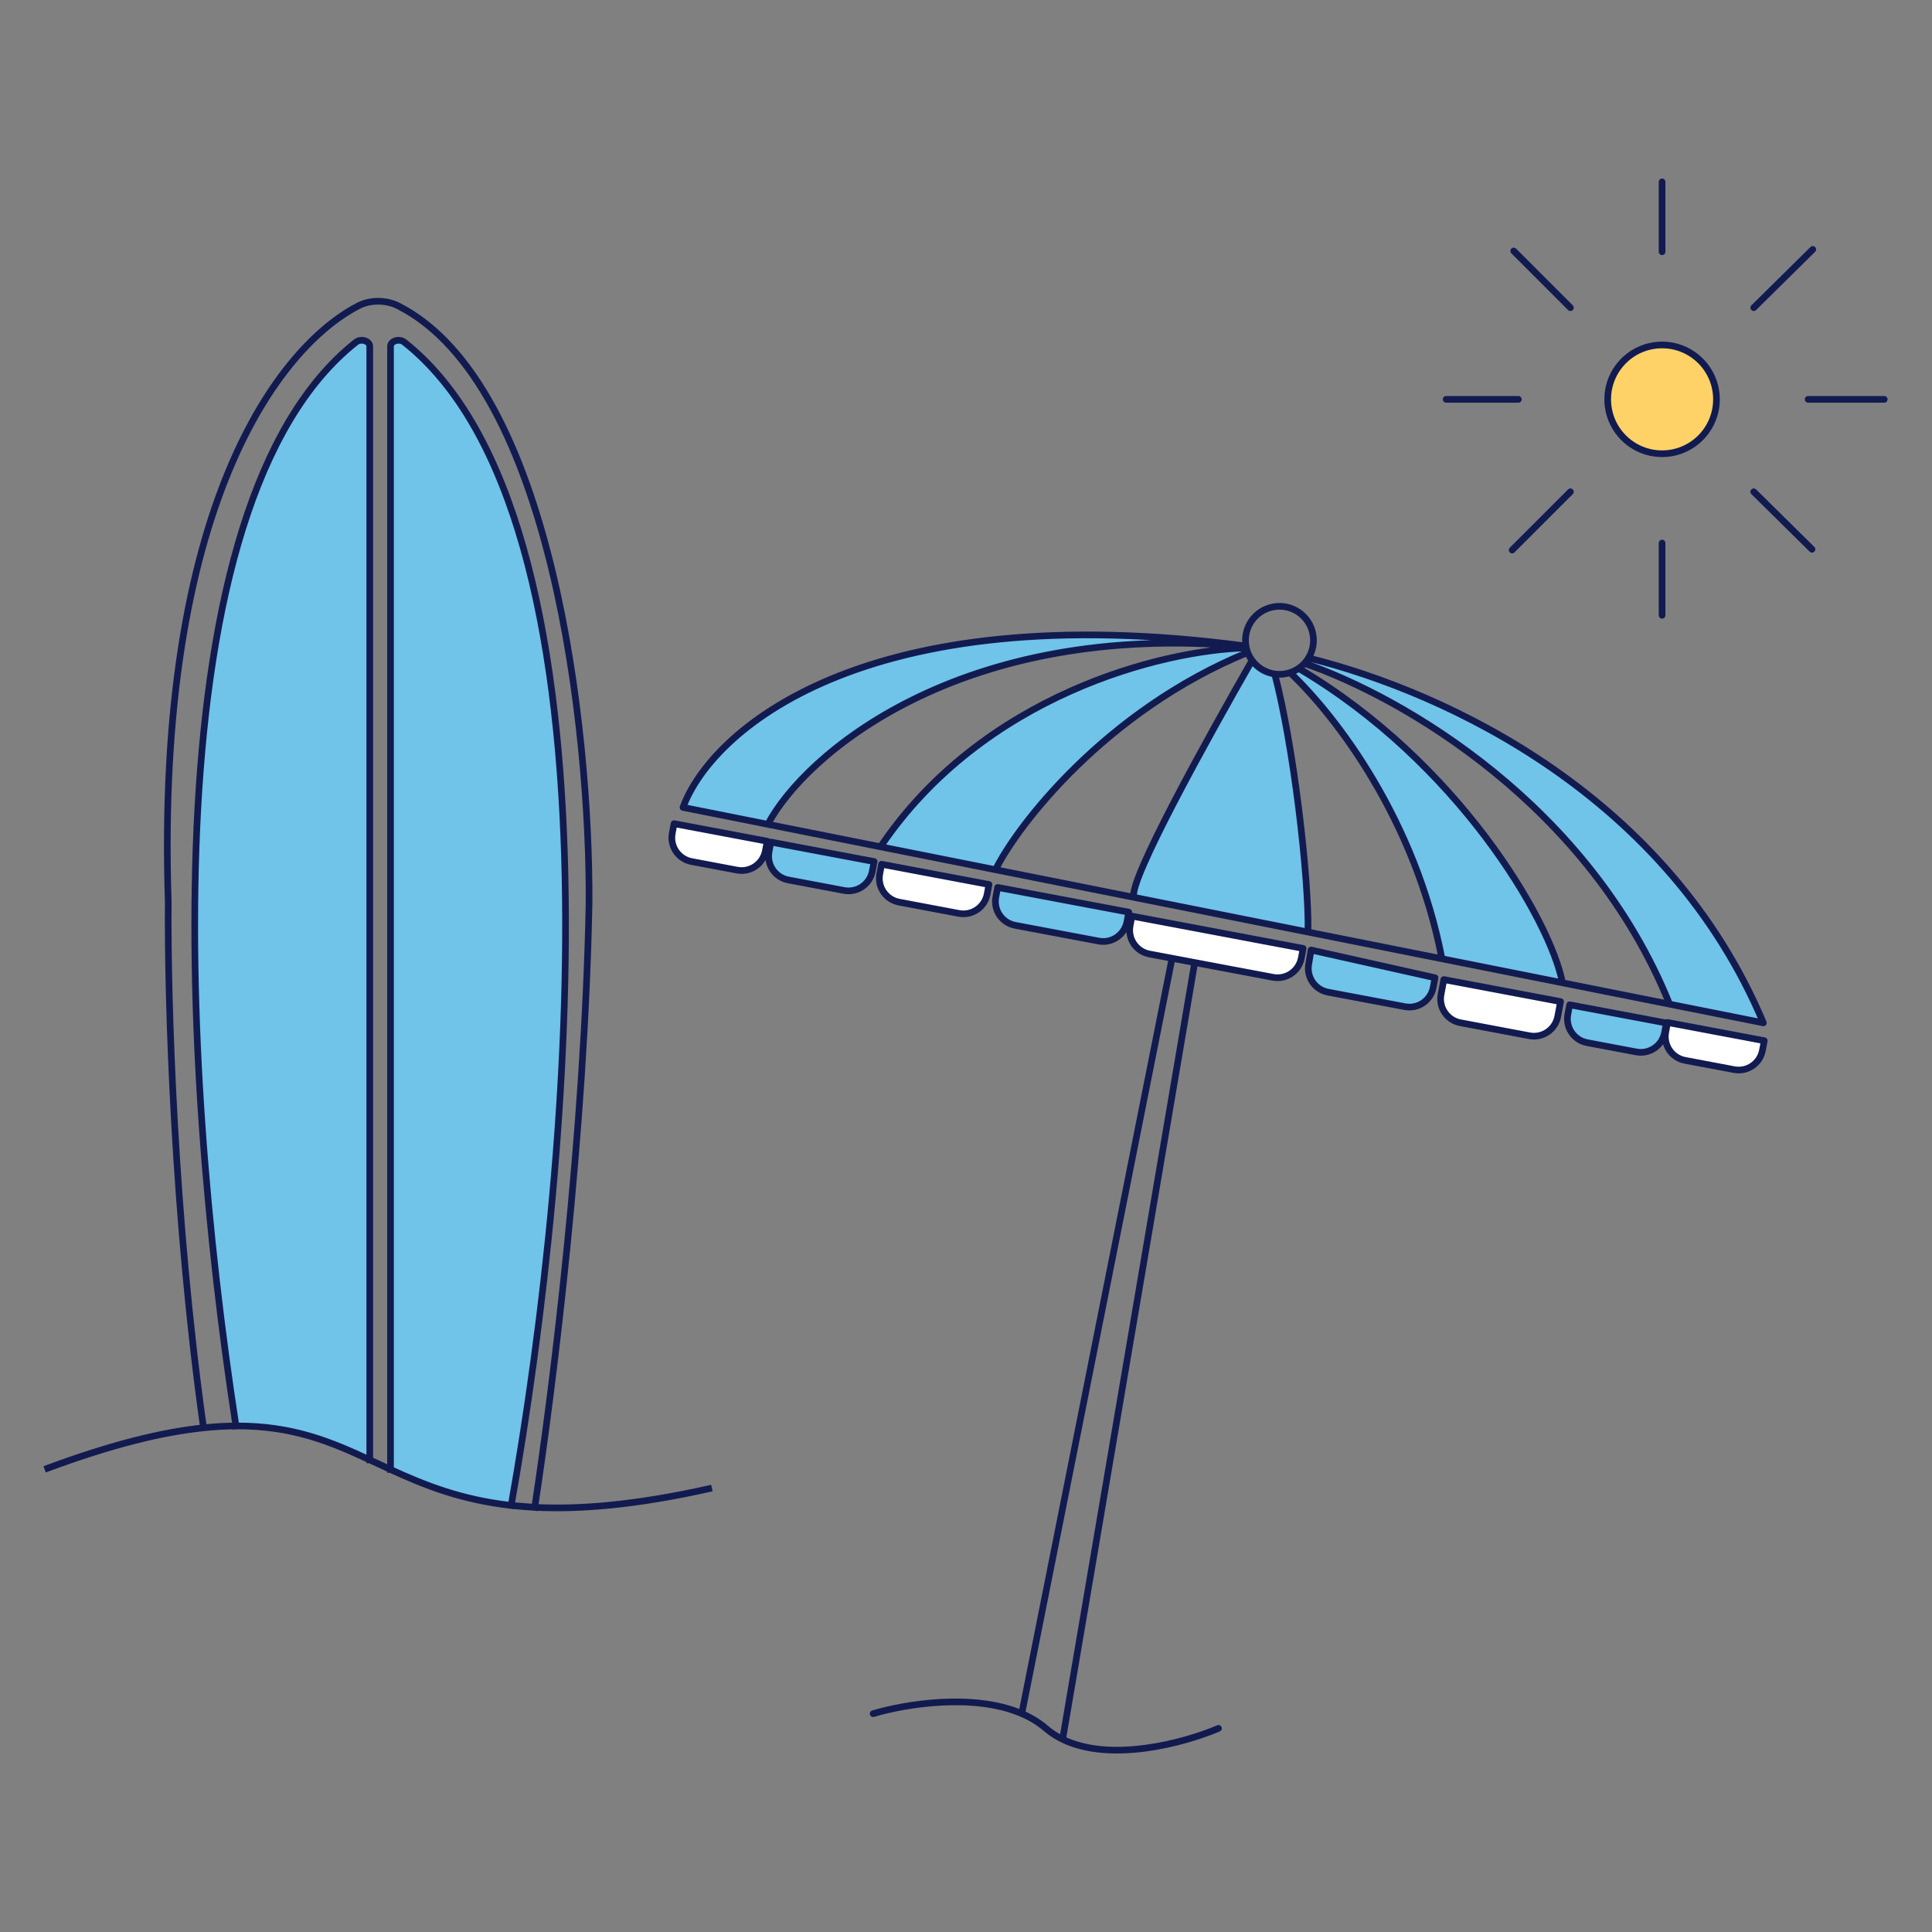 <svg width="580" height="580" viewBox="0 0 580 580" fill="none" xmlns="http://www.w3.org/2000/svg">
<rect x="0" y="0" width="580" height="580" fill="#808080" stroke="none"/>
<path fill-rule="evenodd" clip-rule="evenodd" d="M153.463 451.939C155.719 452.193 158.069 452.387 160.525 452.513L153.463 451.939ZM117.234 441.153C127.274 445.759 138.201 450.22 153.463 451.939C172.561 344.274 187.706 155.171 121.373 102.722C119.849 101.516 117.234 102.361 117.234 103.99L117.234 441.153ZM111.007 438.262L111.007 103.99C111.007 102.361 108.392 101.516 106.868 102.722C45.202 151.481 53.952 318.343 70.833 428.082C87.865 427.988 99.318 432.842 111.007 438.262Z" fill="#70C3E9"/>
<path d="M14.332 440.765C33.678 433.584 48.752 429.927 61.096 428.636M212.738 446.945C190.863 451.822 174.082 453.208 160.525 452.513M160.525 452.513C166.194 415.4 175.538 339.734 176.841 270.891C177.125 219.716 165.874 115.417 119.622 91.861C116.02 90.026 111.278 89.933 107.68 91.772C83.878 103.939 46.589 152.041 50.511 270.891C50.259 299.628 52.228 365.625 61.096 428.636M160.525 452.513C158.069 452.387 155.719 452.193 153.463 451.939M160.525 452.513L153.463 451.939M153.463 451.939C172.561 344.274 187.706 155.171 121.373 102.722C119.849 101.516 117.234 102.361 117.234 103.99L117.234 441.153M153.463 451.939C138.201 450.22 127.274 445.759 117.234 441.153M117.234 441.153C115.13 440.188 113.065 439.216 111.007 438.262M111.007 438.262L111.007 103.99C111.007 102.361 108.392 101.516 106.868 102.722C45.202 151.481 53.952 318.343 70.833 428.082M111.007 438.262C99.318 432.842 87.865 427.988 70.833 428.082M70.833 428.082C67.778 428.099 64.543 428.276 61.096 428.636" stroke="#121B50" stroke-width="2" stroke-linecap="square" stroke-linejoin="round"/>
<path d="M202.361 247.264L230.325 252.537L229.781 255.425C229.037 259.369 225.237 261.963 221.294 261.219L207.61 258.639C203.667 257.895 201.073 254.095 201.816 250.152L202.361 247.264Z" fill="white"/>
<path d="M231.419 252.794L262.42 258.64L261.875 261.528C261.131 265.472 257.332 268.066 253.388 267.322L236.668 264.169C232.725 263.425 230.131 259.626 230.874 255.682L231.419 252.794Z" fill="#70C3E9"/>
<path d="M264.656 259.449L296.902 265.53L296.357 268.418C295.614 272.362 291.814 274.956 287.87 274.212L269.905 270.824C265.961 270.081 263.367 266.281 264.111 262.337L264.656 259.449Z" fill="white"/>
<path d="M299.502 266.41L338.863 273.832L338.319 276.72C337.575 280.664 333.775 283.258 329.832 282.514L304.751 277.784C300.808 277.041 298.214 273.241 298.957 269.297L299.502 266.41Z" fill="#70C3E9"/>
<path d="M471.222 301.641L500.26 307.117L499.715 310.005C498.972 313.948 495.172 316.542 491.228 315.799L476.472 313.016C472.528 312.272 469.934 308.472 470.678 304.529L471.222 301.641Z" fill="#70C3E9"/>
<path d="M433.447 294.071L468.491 300.68L467.648 305.15C466.904 309.094 463.105 311.688 459.161 310.944L438.398 307.029C434.455 306.285 431.861 302.485 432.604 298.542L433.447 294.071Z" fill="white"/>
<path d="M500.608 306.951L529.646 312.426L529.102 315.314C528.358 319.258 524.558 321.852 520.615 321.108L505.858 318.326C501.914 317.582 499.32 313.782 500.064 309.839L500.608 306.951Z" fill="white"/>
<path d="M393.6 285.201L430.807 293.528L430.263 296.416C429.519 300.36 425.719 302.954 421.776 302.21L398.682 297.855C394.786 297.121 392.198 293.398 392.866 289.49L393.6 285.201Z" fill="#70C3E9"/>
<path d="M339.81 275.022L391.214 284.716L390.669 287.604C389.926 291.547 386.126 294.141 382.182 293.397L358.658 288.961L351.859 287.679L345.059 286.397C341.116 285.653 338.522 281.854 339.265 277.91L339.81 275.022Z" fill="white"/>
<path d="M205.045 242.385C213.254 219.836 258.547 178.579 374.05 193.953C374.059 194.007 374.069 194.061 374.079 194.114C287.975 186.118 241.405 226.766 230.509 247.464L205.045 242.385Z" fill="#70C3E9"/>
<path d="M298.859 261.096L264.331 254.209C295.042 208.676 348.873 195.134 374.16 194.503C374.267 194.976 374.407 195.434 374.575 195.876C331.888 213.363 305.406 247.827 298.859 261.096Z" fill="#70C3E9"/>
<path d="M392.673 279.806L340.405 269.382C338.608 264.615 362.833 221.065 375.877 198.263C377.49 200.458 379.941 201.946 382.675 202.333C388.27 223.412 392.987 263.348 392.673 279.806Z" fill="#70C3E9"/>
<path d="M469.065 295.041L432.879 287.825C424.855 246.234 401.336 215.233 387.289 201.924C388.219 201.62 389.082 201.19 389.863 200.657C437.527 228.712 465.404 276.108 469.065 295.041Z" fill="#70C3E9"/>
<path d="M529.374 307.069L501.229 301.456C477.099 241.717 421.178 209.332 391.614 199.141C392.068 198.648 392.472 198.111 392.821 197.539C434.939 208.016 500.85 239.176 529.374 307.069Z" fill="#70C3E9"/>
<path d="M374.05 193.953C258.547 178.579 213.254 219.836 205.045 242.385L230.509 247.464M374.05 193.953C373.096 188.398 376.826 183.122 382.381 182.168C387.936 181.214 393.212 184.944 394.166 190.499C394.601 193.031 394.062 195.506 392.821 197.539M374.05 193.953C374.059 194.007 374.069 194.061 374.079 194.114M230.509 247.464L264.331 254.209M230.509 247.464C241.405 226.766 287.975 186.118 374.079 194.114M264.331 254.209L298.859 261.096M264.331 254.209C295.042 208.676 348.873 195.134 374.16 194.503M298.859 261.096L340.405 269.382M298.859 261.096C305.406 247.827 331.888 213.363 374.575 195.876M340.405 269.382L392.673 279.806M340.405 269.382C338.608 264.615 362.833 221.065 375.877 198.263M392.673 279.806L432.879 287.825M392.673 279.806C392.987 263.348 388.27 223.412 382.675 202.333M432.879 287.825L469.065 295.041M432.879 287.825C424.855 246.234 401.336 215.233 387.289 201.924M469.065 295.041L501.229 301.456M469.065 295.041C465.404 276.108 437.527 228.712 389.863 200.657M501.229 301.456L529.374 307.069C500.85 239.176 434.939 208.016 392.821 197.539M501.229 301.456C477.099 241.717 421.178 209.332 391.614 199.141M351.859 287.679L358.658 288.961M351.859 287.679L345.059 286.397C341.116 285.653 338.522 281.854 339.265 277.91L339.81 275.022L391.214 284.716L390.669 287.604C389.926 291.547 386.126 294.141 382.182 293.397L358.658 288.961M351.859 287.679L306.742 514.43M358.658 288.961L319.009 522.155M392.821 197.539C392.472 198.111 392.068 198.648 391.614 199.141M391.614 199.141C391.092 199.708 390.506 200.217 389.863 200.657M389.863 200.657C389.082 201.19 388.219 201.62 387.289 201.924M387.289 201.924C386.821 202.077 386.335 202.198 385.835 202.284C384.761 202.468 383.698 202.478 382.675 202.333M382.675 202.333C379.941 201.946 377.49 200.458 375.877 198.263M375.877 198.263C375.345 197.539 374.905 196.739 374.575 195.876M374.575 195.876C374.407 195.434 374.267 194.976 374.16 194.503M374.16 194.503C374.13 194.375 374.103 194.245 374.079 194.114M262.125 514.464C271.879 511.532 292.328 508.236 306.742 514.43M365.793 518.867C355.476 523.256 333.486 529.206 319.009 522.155M319.009 522.155C317.196 521.273 315.505 520.186 313.973 518.867C311.835 517.026 309.39 515.568 306.742 514.43M202.361 247.264L230.325 252.537L229.781 255.425C229.037 259.369 225.237 261.963 221.294 261.219L207.61 258.639C203.667 257.895 201.073 254.095 201.816 250.152L202.361 247.264ZM231.419 252.794L262.42 258.64L261.875 261.528C261.131 265.472 257.332 268.066 253.388 267.322L236.668 264.169C232.725 263.425 230.131 259.626 230.874 255.682L231.419 252.794ZM264.656 259.449L296.902 265.53L296.357 268.418C295.614 272.362 291.814 274.956 287.87 274.212L269.905 270.824C265.961 270.081 263.367 266.281 264.111 262.337L264.656 259.449ZM299.502 266.41L338.863 273.832L338.319 276.72C337.575 280.664 333.775 283.258 329.832 282.514L304.751 277.784C300.808 277.041 298.214 273.241 298.957 269.297L299.502 266.41ZM471.222 301.641L500.26 307.117L499.715 310.005C498.972 313.948 495.172 316.542 491.228 315.799L476.472 313.016C472.528 312.272 469.934 308.472 470.678 304.529L471.222 301.641ZM433.447 294.071L468.491 300.68L467.648 305.15C466.904 309.094 463.105 311.688 459.161 310.944L438.398 307.029C434.455 306.285 431.861 302.485 432.604 298.542L433.447 294.071ZM500.608 306.951L529.646 312.426L529.102 315.314C528.358 319.258 524.558 321.852 520.615 321.108L505.858 318.326C501.914 317.582 499.32 313.782 500.064 309.839L500.608 306.951ZM393.6 285.201L430.807 293.528L430.263 296.416C429.519 300.36 425.719 302.954 421.776 302.21L398.682 297.855C394.786 297.121 392.198 293.398 392.866 289.49L393.6 285.201Z" stroke="#121B50" stroke-width="2" stroke-linecap="round" stroke-linejoin="round"/>
<path d="M498.968 136.211C507.984 136.211 515.293 128.902 515.293 119.886C515.293 110.871 507.984 103.562 498.968 103.562C489.952 103.562 482.644 110.871 482.644 119.886C482.644 128.902 489.952 136.211 498.968 136.211Z" fill="#FED267"/>
<path d="M498.968 75.577V54.588M498.968 184.718V163.03M455.825 119.886H434.137M565.668 119.886H542.813M471.451 92.368L454.426 75.343M543.979 164.896L526.489 147.638M471.45 147.638L453.959 165.129M544.212 74.877L526.489 92.368M515.293 119.886C515.293 128.902 507.984 136.211 498.968 136.211C489.952 136.211 482.644 128.902 482.644 119.886C482.644 110.871 489.952 103.562 498.968 103.562C507.984 103.562 515.293 110.871 515.293 119.886Z" stroke="#121B50" stroke-width="2" stroke-linecap="round" stroke-linejoin="round"/>
</svg>
